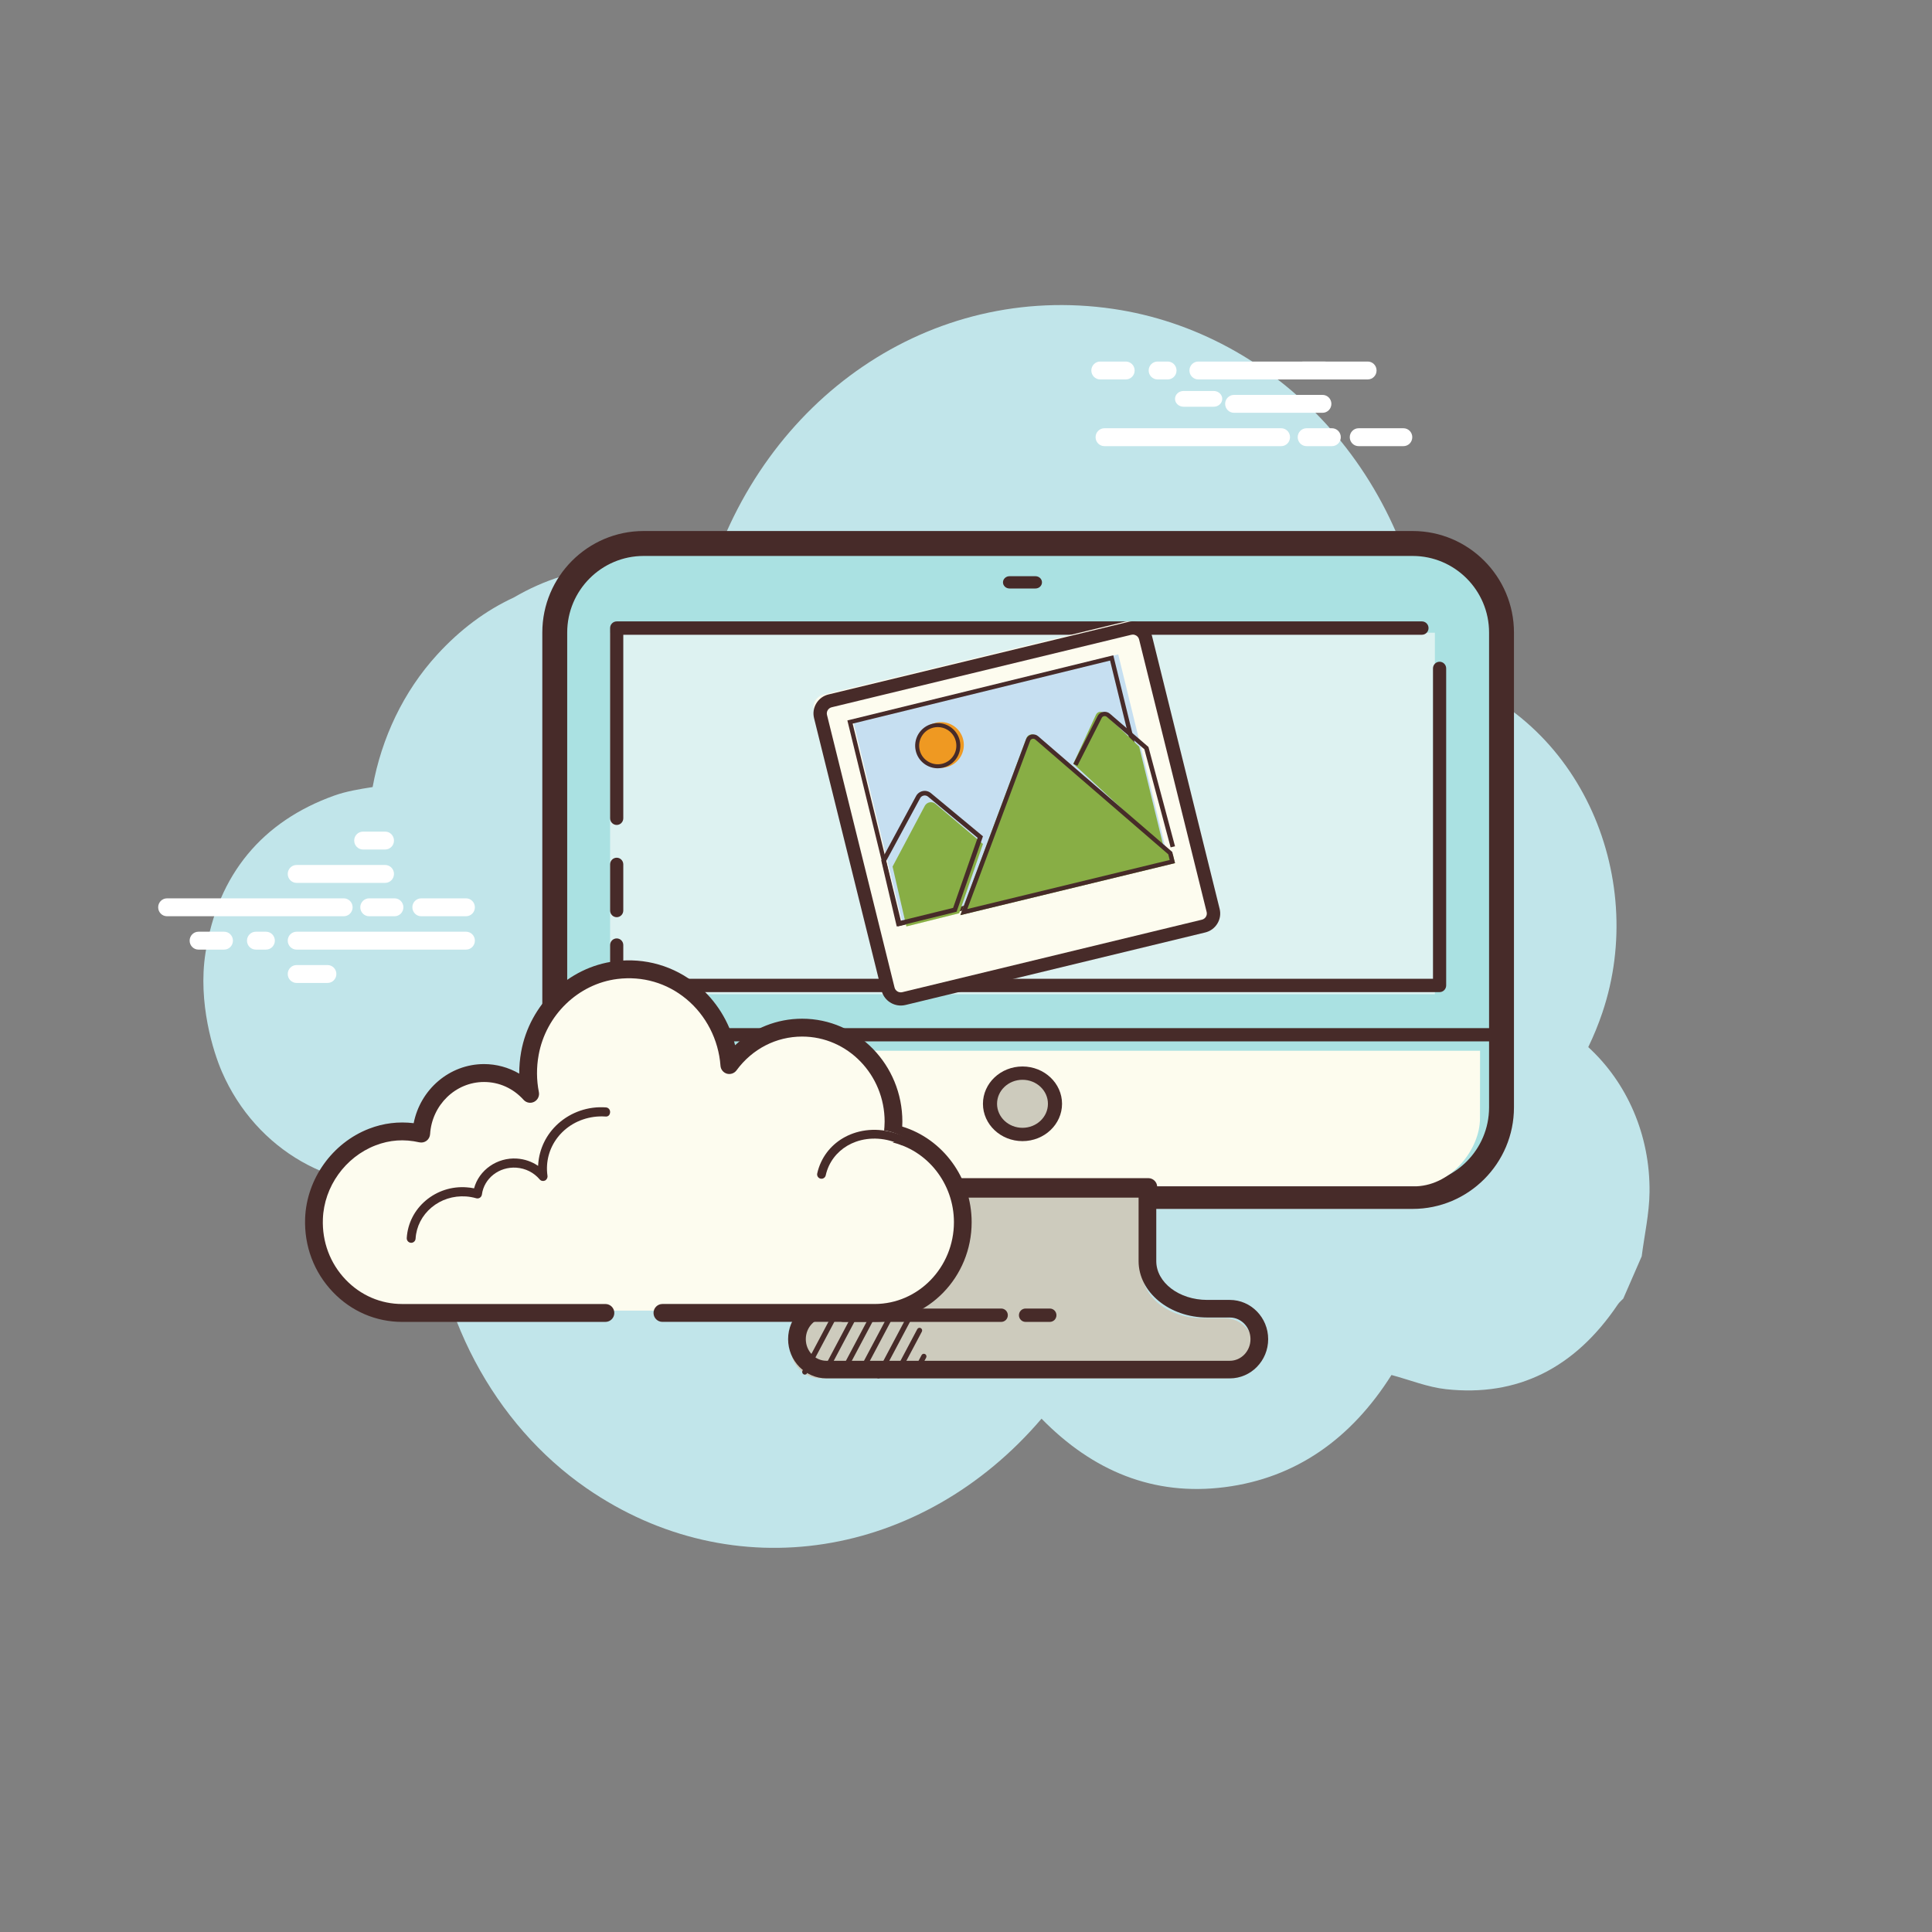 <?xml version="1.0" encoding="UTF-8"?>
<svg width="171px" height="171px" viewBox="0 0 171 171" version="1.1" xmlns="http://www.w3.org/2000/svg" xmlns:xlink="http://www.w3.org/1999/xlink">
    <rect x="0" y="0" width="171" height="171" fill="#808080" stroke="none"/>
    <!-- Generator: Sketch 61.2 (89653) - https://sketch.com -->
    <title>Artboard</title>
    <desc>Created with Sketch.</desc>
    <g id="Artboard" stroke="none" stroke-width="1" fill="none" fill-rule="evenodd">
        <g id="icons8-imac_picture" transform="translate(14, 27)" fill-rule="nonzero">
            <path d="M126.575,65.679 C127.044,64.716 127.46,63.703 127.819,62.642 C131.936,50.495 125.71,35.943 112.602,32.43 C111.185,14.635 98.677,2.425 84.551,0.343 C68.383,-2.041 53.572,8.228 48.643,24.551 C42.704,22.447 36.916,22.703 31.461,25.891 C28.985,27.035 26.722,28.723 24.691,30.945 C21.709,34.206 19.77,38.322 18.981,42.662 C17.811,42.847 16.662,43.031 15.578,43.419 C9.262,45.684 5.276,50.346 4.184,57.369 C3.503,61.741 4.876,66.103 5.642,67.865 C8.668,74.83 15.683,78.777 22.811,77.733 C23.166,77.681 23.682,77.841 23.987,78.097 C24.364,89.228 29.769,99.072 37.877,104.696 C50.887,113.719 67.626,110.94 78.186,98.566 C82.711,103.193 88.095,105.441 94.421,104.625 C100.711,103.814 105.596,100.343 109.159,94.7 C110.805,95.142 112.366,95.78 113.979,95.956 C120.299,96.647 125.388,94.105 129.195,88.452 C129.325,88.259 129.513,88.11 129.674,87.94 C130.218,86.692 130.762,85.445 131.306,84.197 C131.548,82.304 131.977,80.409 131.999,78.519 C132.06,73.429 129.979,68.79 126.575,65.679 Z" id="Path" fill="#C1E5EA"></path>
            <path d="M16.431,54.096 L0.78,54.096 C0.349,54.096 0,53.741 0,53.304 C0,52.867 0.349,52.512 0.78,52.512 L16.429,52.512 C16.86,52.512 17.209,52.867 17.209,53.304 C17.209,53.741 16.861,54.096 16.431,54.096 Z M20.924,54.096 L18.67,54.096 C18.239,54.096 17.889,53.741 17.889,53.304 C17.889,52.867 18.239,52.512 18.67,52.512 L20.924,52.512 C21.355,52.512 21.704,52.867 21.704,53.304 C21.704,53.741 21.356,54.096 20.924,54.096 Z M27.251,54.096 L23.278,54.096 C22.848,54.096 22.498,53.741 22.498,53.304 C22.498,52.867 22.848,52.512 23.278,52.512 L27.251,52.512 C27.681,52.512 28.031,52.867 28.031,53.304 C28.031,53.741 27.683,54.096 27.251,54.096 Z M27.251,57.049 L12.248,57.049 C11.817,57.049 11.468,56.694 11.468,56.257 C11.468,55.82 11.817,55.465 12.248,55.465 L27.251,55.465 C27.681,55.465 28.031,55.82 28.031,56.257 C28.031,56.694 27.683,57.049 27.251,57.049 Z M9.545,57.049 L8.64,57.049 C8.21,57.049 7.86,56.694 7.86,56.257 C7.86,55.82 8.21,55.465 8.64,55.465 L9.545,55.465 C9.976,55.465 10.326,55.82 10.326,56.257 C10.326,56.694 9.978,57.049 9.545,57.049 Z M5.838,57.049 L3.565,57.049 C3.134,57.049 2.785,56.694 2.785,56.257 C2.785,55.82 3.134,55.465 3.565,55.465 L5.837,55.465 C6.267,55.465 6.617,55.82 6.617,56.257 C6.617,56.694 6.269,57.049 5.838,57.049 Z M20.091,51.143 L12.248,51.143 C11.817,51.143 11.468,50.788 11.468,50.351 C11.468,49.914 11.817,49.559 12.248,49.559 L20.091,49.559 C20.522,49.559 20.871,49.914 20.871,50.351 C20.871,50.788 20.523,51.143 20.091,51.143 Z M20.091,48.19 L18.13,48.19 C17.699,48.19 17.35,47.835 17.35,47.398 C17.35,46.961 17.699,46.606 18.13,46.606 L20.091,46.606 C20.522,46.606 20.871,46.961 20.871,47.398 C20.871,47.835 20.523,48.19 20.091,48.19 Z M14.992,60 L12.248,60 C11.817,60 11.468,59.645 11.468,59.208 C11.468,58.771 11.817,58.417 12.248,58.417 L14.992,58.417 C15.423,58.417 15.772,58.771 15.772,59.208 C15.772,59.645 15.423,60 14.992,60 Z M99.398,12.488 L83.749,12.488 C83.319,12.488 82.969,12.133 82.969,11.696 C82.969,11.259 83.319,10.904 83.749,10.904 L99.398,10.904 C99.829,10.904 100.178,11.259 100.178,11.696 C100.178,12.133 99.83,12.488 99.398,12.488 Z M103.893,12.488 L101.639,12.488 C101.208,12.488 100.859,12.133 100.859,11.696 C100.859,11.259 101.208,10.904 101.639,10.904 L103.893,10.904 C104.324,10.904 104.673,11.259 104.673,11.696 C104.673,12.133 104.325,12.488 103.893,12.488 Z M110.22,12.488 L106.248,12.488 C105.817,12.488 105.467,12.133 105.467,11.696 C105.467,11.259 105.817,10.904 106.248,10.904 L110.22,10.904 C110.651,10.904 111,11.259 111,11.696 C111,12.133 110.651,12.488 110.22,12.488 Z M107.059,6.583 L92.056,6.583 C91.625,6.583 91.276,6.229 91.276,5.792 C91.276,5.355 91.625,5 92.056,5 L107.059,5 C107.49,5 107.839,5.355 107.839,5.792 C107.839,6.229 107.491,6.583 107.059,6.583 Z M89.354,6.583 L88.449,6.583 C88.018,6.583 87.669,6.229 87.669,5.792 C87.669,5.355 88.018,5 88.449,5 L89.354,5 C89.784,5 90.134,5.355 90.134,5.792 C90.134,6.229 89.784,6.583 89.354,6.583 Z M85.646,6.583 L83.373,6.583 C82.943,6.583 82.593,6.229 82.593,5.792 C82.593,5.355 82.943,5 83.373,5 L85.646,5 C86.077,5 86.427,5.355 86.427,5.792 C86.427,6.229 86.077,6.583 85.646,6.583 Z M103.06,9.536 L95.217,9.536 C94.786,9.536 94.437,9.182 94.437,8.745 C94.437,8.308 94.786,7.953 95.217,7.953 L103.06,7.953 C103.491,7.953 103.84,8.308 103.84,8.745 C103.84,9.182 103.491,9.536 103.06,9.536 Z" id="Shape" fill="#FFFFFF"></path>
            <path d="M103.243,6.396 L101.338,6.396 C100.92,6.396 100.581,6.083 100.581,5.698 C100.581,5.313 100.92,5 101.338,5 L103.243,5 C103.661,5 104,5.313 104,5.698 C104,6.083 103.661,6.396 103.243,6.396 Z M93.422,9 L90.757,9 C90.339,9 90,8.687 90,8.302 C90,7.917 90.339,7.604 90.757,7.604 L93.422,7.604 C93.84,7.604 94.18,7.917 94.18,8.302 C94.18,8.687 93.84,9 93.422,9 Z" id="Shape" fill="#FFFFFF"></path>
            <path d="M110.207,79 L42.793,79 C38.507,79 35,75.44 35,71.089 L35,28.911 C35,24.56 38.507,21 42.793,21 L110.207,21 C114.493,21 118,24.56 118,28.911 L118,71.09 C118,75.44 114.493,79 110.207,79 Z" id="Path" fill="#AAE1E2"></path>
            <path d="M111.03,80 L42.969,80 C38.023,80 34,75.967 34,71.013 L34,28.987 C34,24.031 38.025,20 42.969,20 L111.031,20 C115.977,20 120,24.033 120,28.987 L120,71.013 C120,75.969 115.975,80 111.03,80 Z M42.969,22.207 C39.238,22.207 36.203,25.249 36.203,28.987 L36.203,71.013 C36.203,74.751 39.238,77.793 42.969,77.793 L111.031,77.793 C114.762,77.793 117.797,74.751 117.797,71.013 L117.797,28.987 C117.797,25.249 114.762,22.207 111.031,22.207 L42.969,22.207 Z" id="Shape" fill="#472B29"></path>
            <path d="M40.862,78 L111.368,78 C114.566,77.861 116.992,74.64 116.992,72 L117,66 L36.526,66 L36,66 L36,72 C36,75.417 39.524,78 40.862,78 Z" id="Path" fill="#FDFCEE"></path>
            <path d="M94.383,89.667 L92.376,89.667 C89.461,89.667 87.076,87.79 87.076,85.497 L87.076,79.626 C87.076,79.412 87.117,79.207 87.156,79 L64.209,79 C64.25,79.205 64.289,79.412 64.289,79.626 L64.289,85.531 C64.289,87.806 61.84,89.667 58.846,89.667 L58.617,89.667 C57.178,89.667 56,90.867 56,92.334 C56,93.8 57.178,95 58.617,95 L94.383,95 C95.822,95 97,93.8 97,92.334 C97,90.867 95.822,89.667 94.383,89.667 Z" id="Path" fill="#CDCBBD"></path>
            <path d="M94.851,95 L59.151,95 C57.279,95 55.755,93.442 55.755,91.527 C55.755,89.612 57.279,88.053 59.151,88.053 L59.379,88.053 C61.899,88.053 64.029,86.497 64.029,84.653 L64.029,78.687 C64.029,78.528 63.996,78.378 63.966,78.225 C63.924,77.998 63.982,77.749 64.129,77.571 C64.278,77.392 64.496,77.276 64.731,77.276 L87.639,77.276 C87.873,77.276 88.095,77.381 88.244,77.562 C88.394,77.741 88.454,77.979 88.407,78.207 C88.375,78.366 88.341,78.523 88.341,78.688 L88.341,84.62 C88.341,86.515 90.363,88.055 92.848,88.055 L94.849,88.055 C96.721,88.055 98.245,89.613 98.245,91.528 C98.246,93.442 96.722,95 94.851,95 Z M59.151,89.612 C58.142,89.612 57.321,90.472 57.321,91.527 C57.321,92.582 58.142,93.442 59.151,93.442 L94.851,93.442 C95.86,93.442 96.68,92.583 96.68,91.527 C96.68,90.47 95.86,89.612 94.851,89.612 L92.85,89.612 C89.5,89.612 86.776,87.371 86.776,84.619 L86.776,78.835 L65.595,78.835 L65.595,84.653 C65.595,87.386 62.807,89.612 59.379,89.612 L59.151,89.612 Z M118.413,65.169 L35.587,65.169 C35.263,65.169 35,64.907 35,64.584 C35,64.262 35.263,64 35.587,64 L118.413,64 C118.737,64 119,64.262 119,64.584 C119,64.907 118.737,65.169 118.413,65.169 Z" id="Shape" fill="#472B29"></path>
            <path d="M76.5,68 C75.607,68 74.782,68.476 74.335,69.25 C73.888,70.024 73.888,70.976 74.335,71.75 C74.782,72.524 75.607,73 76.5,73 C77.393,73 78.218,72.524 78.665,71.75 C79.112,70.976 79.112,70.024 78.665,69.25 C78.218,68.476 77.393,68 76.5,68 L76.5,68 Z" id="Path" fill="#CDCBBD"></path>
            <path d="M76.5,74 C74.57,74 73,72.518 73,70.696 C73,68.875 74.569,67.393 76.5,67.393 C78.431,67.393 80,68.874 80,70.696 C80,72.519 78.43,74 76.5,74 Z M76.5,68.571 C75.259,68.571 74.248,69.524 74.248,70.696 C74.248,71.869 75.257,72.822 76.5,72.822 C77.743,72.822 78.752,71.869 78.752,70.696 C78.752,69.524 77.743,68.571 76.5,68.571 Z M77.649,25.087 L75.349,25.087 C75.033,25.087 74.773,24.842 74.773,24.543 L74.773,24.543 C74.773,24.245 75.033,24 75.349,24 L77.649,24 C77.966,24 78.225,24.245 78.225,24.543 L78.225,24.543 C78.225,24.843 77.967,25.087 77.649,25.087 Z" id="Shape" fill="#472B29"></path>
            <polygon id="Path" fill="#DDF2F1" points="113 32.614 113 61 40 61 40 57.386 40 46.032 40 29 111.436 29 113 29"></polygon>
            <path d="M113.415,60.812 L40.584,60.812 C40.261,60.812 40,60.547 40,60.221 L40,56.649 C40,56.323 40.261,56.058 40.584,56.058 C40.906,56.058 41.167,56.323 41.167,56.649 L41.167,59.63 L112.833,59.63 L112.833,32.161 C112.833,31.835 113.094,31.57 113.416,31.57 C113.739,31.57 114,31.835 114,32.161 L114,60.221 C113.998,60.547 113.737,60.812 113.415,60.812 Z M40.584,46.016 C40.261,46.016 40,45.752 40,45.425 L40,28.591 C40,28.265 40.261,28 40.584,28 L111.856,28 C112.178,28 112.439,28.265 112.439,28.591 C112.439,28.917 112.178,29.182 111.856,29.182 L41.167,29.182 L41.167,45.427 C41.167,45.752 40.906,46.016 40.584,46.016 Z M40.584,54.18 C40.261,54.18 40,53.915 40,53.589 L40,49.507 C40,49.18 40.261,48.916 40.584,48.916 C40.906,48.916 41.167,49.18 41.167,49.507 L41.167,53.589 C41.167,53.915 40.906,54.18 40.584,54.18 Z M78.921,90 L76.769,90 C76.447,90 76.185,89.735 76.185,89.409 C76.185,89.083 76.447,88.818 76.769,88.818 L78.921,88.818 C79.243,88.818 79.505,89.083 79.505,89.409 C79.505,89.735 79.243,90 78.921,90 Z M74.618,90 L60.628,90 C60.305,90 60.044,89.735 60.044,89.409 C60.044,89.083 60.305,88.818 60.628,88.818 L74.618,88.818 C74.941,88.818 75.202,89.083 75.202,89.409 C75.202,89.735 74.941,90 74.618,90 Z" id="Shape" fill="#472B29"></path>
            <path d="M44.611,89 C44.611,89 63.14,89 63.253,89 C67.532,89 71,85.452 71,81.075 C71,77.257 68.36,74.07 64.845,73.319 C64.885,72.985 64.914,72.646 64.914,72.301 C64.914,67.768 61.321,64.093 56.889,64.093 C54.272,64.093 51.955,65.38 50.49,67.363 C50.116,62.318 45.709,58.425 40.554,59.07 C36.785,59.542 33.666,62.523 32.972,66.342 C32.749,67.566 32.772,68.756 32.994,69.871 C31.983,68.758 30.544,68.057 28.942,68.057 C26.009,68.057 23.615,70.393 23.427,73.342 C22.095,73.041 20.646,73.061 19.121,73.647 C16.205,74.767 14.128,77.576 14.006,80.758 C13.833,85.28 17.365,89 21.747,89 C22.079,89 23.249,89 23.52,89 L39.609,89" id="Path" fill="#FDFCEF"></path>
            <path d="M63.411,89.998 L44.629,89.998 C44.195,89.998 43.843,89.644 43.843,89.207 C43.843,88.77 44.195,88.415 44.629,88.415 L63.411,88.415 C67.282,88.415 70.432,85.165 70.432,81.173 C70.432,77.761 68.085,74.78 64.851,74.083 C64.454,73.996 64.187,73.621 64.235,73.216 C64.27,72.907 64.298,72.594 64.298,72.275 C64.298,68.125 61.024,64.746 56.999,64.746 C54.7,64.746 52.581,65.837 51.185,67.741 C50.987,68.004 50.653,68.117 50.335,68.031 C50.02,67.938 49.793,67.659 49.77,67.33 C49.6,65.022 48.494,62.865 46.736,61.415 C45.019,59.997 42.869,59.373 40.638,59.649 C37.175,60.084 34.313,62.85 33.675,66.377 C33.475,67.48 33.482,68.587 33.695,69.659 C33.765,70.007 33.595,70.358 33.279,70.52 C32.962,70.683 32.583,70.61 32.343,70.347 C31.422,69.326 30.179,68.766 28.841,68.766 C26.328,68.766 24.231,70.794 24.067,73.385 C24.052,73.616 23.939,73.829 23.755,73.968 C23.569,74.107 23.337,74.156 23.111,74.106 C21.769,73.802 20.498,73.889 19.227,74.381 C16.554,75.415 14.684,78.029 14.578,80.883 C14.501,82.908 15.216,84.817 16.592,86.258 C17.923,87.651 19.698,88.417 21.593,88.417 L39.587,88.417 C40.021,88.417 40.373,88.772 40.373,89.208 C40.373,89.645 40.021,90 39.587,90 L21.593,90 C19.268,90 17.09,89.061 15.461,87.355 C13.787,85.602 12.915,83.283 13.006,80.823 C13.14,77.343 15.412,74.159 18.666,72.902 C19.945,72.408 21.264,72.25 22.614,72.412 C23.205,69.416 25.792,67.181 28.842,67.181 C29.939,67.181 31.015,67.479 31.959,68.026 C31.956,67.384 32.011,66.738 32.127,66.092 C32.886,61.892 36.305,58.596 40.443,58.077 C43.088,57.746 45.675,58.494 47.729,60.188 C49.38,61.55 50.546,63.432 51.063,65.512 C52.678,64.004 54.768,63.165 56.997,63.165 C61.888,63.165 65.868,67.252 65.868,72.277 C65.868,72.423 65.863,72.568 65.855,72.711 C69.455,73.81 72,77.259 72,81.173 C72.002,86.039 68.148,89.998 63.411,89.998 Z" id="Path" fill="#472B29"></path>
            <path d="M40,71.013 C37.134,70.817 34.667,72.879 34.49,75.621 C34.468,75.961 34.483,76.296 34.531,76.622 C33.977,75.971 33.159,75.53 32.22,75.465 C30.501,75.347 29.015,76.531 28.8,78.14 C28.486,78.051 28.16,77.99 27.822,77.968 C25.314,77.796 23.156,79.602 23,82" id="Path" fill="#FDFCEF"></path>
            <path d="M22.394,83 C22.386,83 22.377,83 22.367,82.998 C22.149,82.984 21.985,82.791 22.001,82.568 C22.085,81.275 22.685,80.098 23.691,79.25 C24.692,78.41 25.974,77.989 27.302,78.09 C27.52,78.104 27.739,78.133 27.96,78.179 C28.395,76.554 30.008,75.428 31.753,75.544 C32.44,75.591 33.08,75.816 33.628,76.19 C33.629,76.153 33.631,76.114 33.634,76.078 C33.724,74.685 34.352,73.395 35.407,72.448 C36.541,71.432 38.068,70.899 39.633,71.016 C39.851,71.03 40.015,71.223 39.999,71.446 C39.985,71.668 39.849,71.853 39.579,71.822 C38.229,71.734 36.904,72.181 35.928,73.057 C35.033,73.861 34.496,74.953 34.42,76.132 C34.4,76.439 34.412,76.753 34.457,77.065 C34.483,77.242 34.39,77.417 34.231,77.493 C34.066,77.564 33.882,77.525 33.768,77.391 C33.25,76.777 32.514,76.408 31.7,76.35 C30.174,76.248 28.845,77.29 28.654,78.724 C28.638,78.839 28.573,78.943 28.48,79.007 C28.382,79.072 28.265,79.087 28.156,79.059 C27.855,78.972 27.547,78.918 27.248,78.896 C26.116,78.821 25.033,79.168 24.19,79.875 C23.353,80.579 22.854,81.553 22.784,82.62 C22.775,82.837 22.601,83 22.394,83 Z" id="Path" fill="#472B29"></path>
            <path d="M66,73.66 C63.409,72.205 60.412,73.235 59.306,75.96 C59.168,76.299 59.068,76.647 59,77" id="Path" fill="#FDFCEF"></path>
            <path d="M58.709,77.33 C58.681,77.33 58.653,77.327 58.624,77.321 C58.416,77.274 58.285,77.066 58.333,76.856 C58.41,76.508 58.525,76.171 58.676,75.851 C59.228,74.672 60.233,73.773 61.504,73.319 C62.948,72.804 64.61,72.918 66.065,73.622 C66.256,73.717 66.338,73.948 66.245,74.141 C66.153,74.335 65.926,74.418 65.73,74.323 C64.457,73.704 63.013,73.608 61.76,74.051 C60.684,74.435 59.837,75.192 59.371,76.182 C59.246,76.45 59.149,76.733 59.085,77.026 C59.045,77.206 58.887,77.33 58.709,77.33 Z M67.008,94.723 C66.971,94.723 66.934,94.714 66.899,94.694 C66.788,94.633 66.744,94.492 66.805,94.378 L67.566,92.944 C67.624,92.832 67.763,92.787 67.879,92.849 C67.99,92.91 68.033,93.051 67.973,93.164 L67.211,94.599 C67.171,94.678 67.091,94.723 67.008,94.723 Z M65.379,94.778 C65.342,94.778 65.305,94.768 65.271,94.748 C65.159,94.688 65.115,94.546 65.176,94.434 L67.185,90.647 C67.244,90.532 67.386,90.487 67.497,90.55 C67.609,90.611 67.652,90.752 67.592,90.864 L65.582,94.652 C65.542,94.733 65.462,94.778 65.379,94.778 Z M63.75,95 C63.713,95 63.676,94.991 63.642,94.97 C63.53,94.91 63.486,94.768 63.546,94.657 L66.156,89.737 C66.216,89.622 66.358,89.577 66.467,89.641 C66.58,89.702 66.623,89.843 66.563,89.955 L63.953,94.874 C63.912,94.953 63.832,95 63.75,95 Z M62.119,94.834 C62.082,94.834 62.045,94.824 62.011,94.804 C61.899,94.744 61.856,94.602 61.916,94.49 L64.527,89.57 C64.585,89.455 64.729,89.411 64.838,89.473 C64.951,89.534 64.994,89.675 64.934,89.787 L62.323,94.708 C62.283,94.789 62.203,94.834 62.119,94.834 Z M60.49,94.888 C60.453,94.888 60.416,94.879 60.382,94.859 C60.27,94.798 60.227,94.657 60.287,94.545 L62.898,89.626 C62.956,89.511 63.1,89.467 63.209,89.529 C63.321,89.59 63.365,89.731 63.304,89.843 L60.694,94.762 C60.652,94.843 60.572,94.888 60.49,94.888 Z M58.861,94.946 C58.824,94.946 58.787,94.936 58.753,94.916 C58.641,94.855 58.598,94.714 58.658,94.602 L61.267,89.681 C61.327,89.568 61.469,89.521 61.578,89.585 C61.691,89.646 61.734,89.787 61.674,89.899 L59.065,94.82 C59.023,94.899 58.944,94.946 58.861,94.946 Z M57.231,94.667 C57.194,94.667 57.157,94.658 57.123,94.638 C57.01,94.577 56.967,94.436 57.027,94.324 L59.636,89.405 C59.695,89.29 59.838,89.246 59.948,89.308 C60.06,89.369 60.103,89.511 60.043,89.622 L57.434,94.542 C57.394,94.622 57.314,94.667 57.231,94.667 Z" id="Shape" fill="#472B29"></path>
            <path d="M92.109,54.519 L65.455,60.967 C64.829,61.118 64.197,60.74 64.043,60.121 L58.034,35.876 C57.88,35.257 58.263,34.633 58.89,34.481 L85.545,28.033 C86.172,27.882 86.804,28.26 86.957,28.879 L92.967,53.122 C93.119,53.743 92.736,54.367 92.109,54.519 Z" id="Path" fill="#FDFCEF"></path>
            <path d="M65.732,62 C64.942,62 64.224,61.468 64.028,60.677 L58.05,36.557 C57.94,36.109 58.012,35.644 58.255,35.249 C58.497,34.852 58.88,34.573 59.337,34.464 L85.852,28.049 C86.309,27.94 86.78,28.014 87.177,28.252 C87.578,28.491 87.86,28.869 87.971,29.321 L93.949,53.441 C94.061,53.889 93.988,54.356 93.746,54.751 C93.503,55.148 93.119,55.426 92.662,55.535 L66.148,61.95 C66.009,61.983 65.869,62 65.732,62 Z M86.268,29.167 C86.223,29.167 86.177,29.173 86.131,29.184 L59.616,35.599 C59.468,35.635 59.343,35.725 59.263,35.854 C59.184,35.983 59.161,36.136 59.197,36.28 L65.175,60.4 C65.249,60.704 65.554,60.891 65.866,60.816 L92.38,54.401 C92.53,54.365 92.654,54.275 92.733,54.146 C92.813,54.016 92.835,53.864 92.799,53.719 L86.821,29.598 C86.785,29.451 86.693,29.328 86.563,29.249 C86.473,29.196 86.372,29.167 86.268,29.167 Z" id="Shape" fill="#472B29"></path>
            <polygon id="Path" fill="#C6DFF1" transform="translate(75.445, 42.888) rotate(-13.76) translate(-75.445, -42.888) " points="63.355 33.547 87.548 33.53 87.535 52.229 63.342 52.246"></polygon>
            <path d="M65.463,55 L65.418,54.812 L61,36.765 L61.188,36.72 L84.537,31 L84.582,31.188 L89,49.235 L88.812,49.28 L65.463,55 Z M61.466,37.047 L65.745,54.532 L88.531,48.951 L84.252,31.466 L61.466,37.047 Z" id="Shape" fill="#472B29"></path>
            <path d="M69.293,36.915 C68.573,36.915 67.907,37.301 67.547,37.927 C67.186,38.552 67.186,39.323 67.546,39.948 C67.905,40.573 68.57,40.958 69.29,40.957 C70.404,40.956 71.307,40.051 71.308,38.935 C71.308,37.818 70.407,36.914 69.293,36.915 Z" id="Path" fill="#EF9922" transform="translate(69.292, 38.936) rotate(-13.76) translate(-69.292, -38.936) "></path>
            <path d="M68.999,41 C68.099,41 67.28,40.387 67.058,39.476 C66.931,38.959 67.014,38.421 67.29,37.964 C67.568,37.509 68.006,37.186 68.525,37.06 C69.04,36.93 69.579,37.013 70.036,37.291 C70.492,37.568 70.814,38.006 70.942,38.524 L70.942,38.526 C71.069,39.043 70.986,39.581 70.71,40.038 C70.432,40.494 69.994,40.816 69.475,40.942 C69.315,40.98 69.156,41 68.999,41 Z M69.005,37.354 C68.872,37.354 68.739,37.371 68.61,37.402 C68.182,37.507 67.821,37.772 67.593,38.147 C67.365,38.521 67.297,38.964 67.401,39.393 C67.616,40.273 68.511,40.813 69.391,40.6 C69.818,40.495 70.179,40.23 70.407,39.856 C70.635,39.481 70.703,39.038 70.599,38.609 C70.495,38.182 70.229,37.821 69.854,37.593 C69.594,37.435 69.301,37.354 69.005,37.354 Z" id="Shape" fill="#472B29"></path>
            <path d="M81,40.596 L82.997,36.272 C83.131,35.981 83.486,35.909 83.713,36.126 L86.83,39.087 L89,48" id="Path" fill="#88AE45"></path>
            <path d="M89.611,48 L87.289,39.318 L83.971,36.455 C83.902,36.395 83.814,36.368 83.719,36.386 C83.628,36.405 83.553,36.46 83.513,36.542 L81.36,40.78 L81,40.613 L83.152,36.372 C83.25,36.181 83.428,36.05 83.642,36.01 C83.863,35.975 84.076,36.03 84.24,36.171 L87.646,39.111 L87.662,39.167 L90,47.905 L89.611,48 Z" id="Path" fill="#472B29"></path>
            <path d="M71,54 L76.857,38.314 C76.975,38 77.383,37.897 77.638,38.118 L89.809,48.626 L90,49.397 L71,54 Z" id="Path" fill="#88AE45"></path>
            <path d="M71,54 L71.127,53.662 L76.816,38.43 C76.892,38.226 77.066,38.074 77.279,38.019 C77.494,37.969 77.719,38.018 77.884,38.162 L89.754,48.403 L90,49.395 L89.811,49.44 L71,54 Z M77.448,38.382 C77.423,38.382 77.398,38.385 77.374,38.393 C77.281,38.416 77.211,38.479 77.179,38.563 L71.616,53.456 L89.529,49.117 L89.404,48.614 L77.629,38.45 C77.578,38.407 77.514,38.382 77.448,38.382 Z" id="Shape" fill="#472B29"></path>
            <path d="M65,49.7 L67.85,44.331 C68.036,43.983 68.495,43.892 68.793,44.143 L73,47.698 L70.894,53.832 L66.222,55 L65,49.7 Z" id="Path" fill="#88AE45"></path>
            <path d="M65.369,55 L64,49.161 L64.036,49.093 L67.082,43.456 C67.204,43.228 67.422,43.069 67.677,43.017 C67.933,42.965 68.196,43.033 68.394,43.197 L73,47.019 L72.955,47.152 L70.667,53.697 L70.561,53.723 L65.369,55 Z M64.429,49.216 L65.669,54.509 L70.359,53.357 L72.529,47.153 L68.139,43.511 C68.033,43.422 67.891,43.386 67.757,43.416 C67.619,43.443 67.505,43.526 67.44,43.649 L64.429,49.216 Z" id="Shape" fill="#472B29"></path>
        </g>
    </g>
</svg>